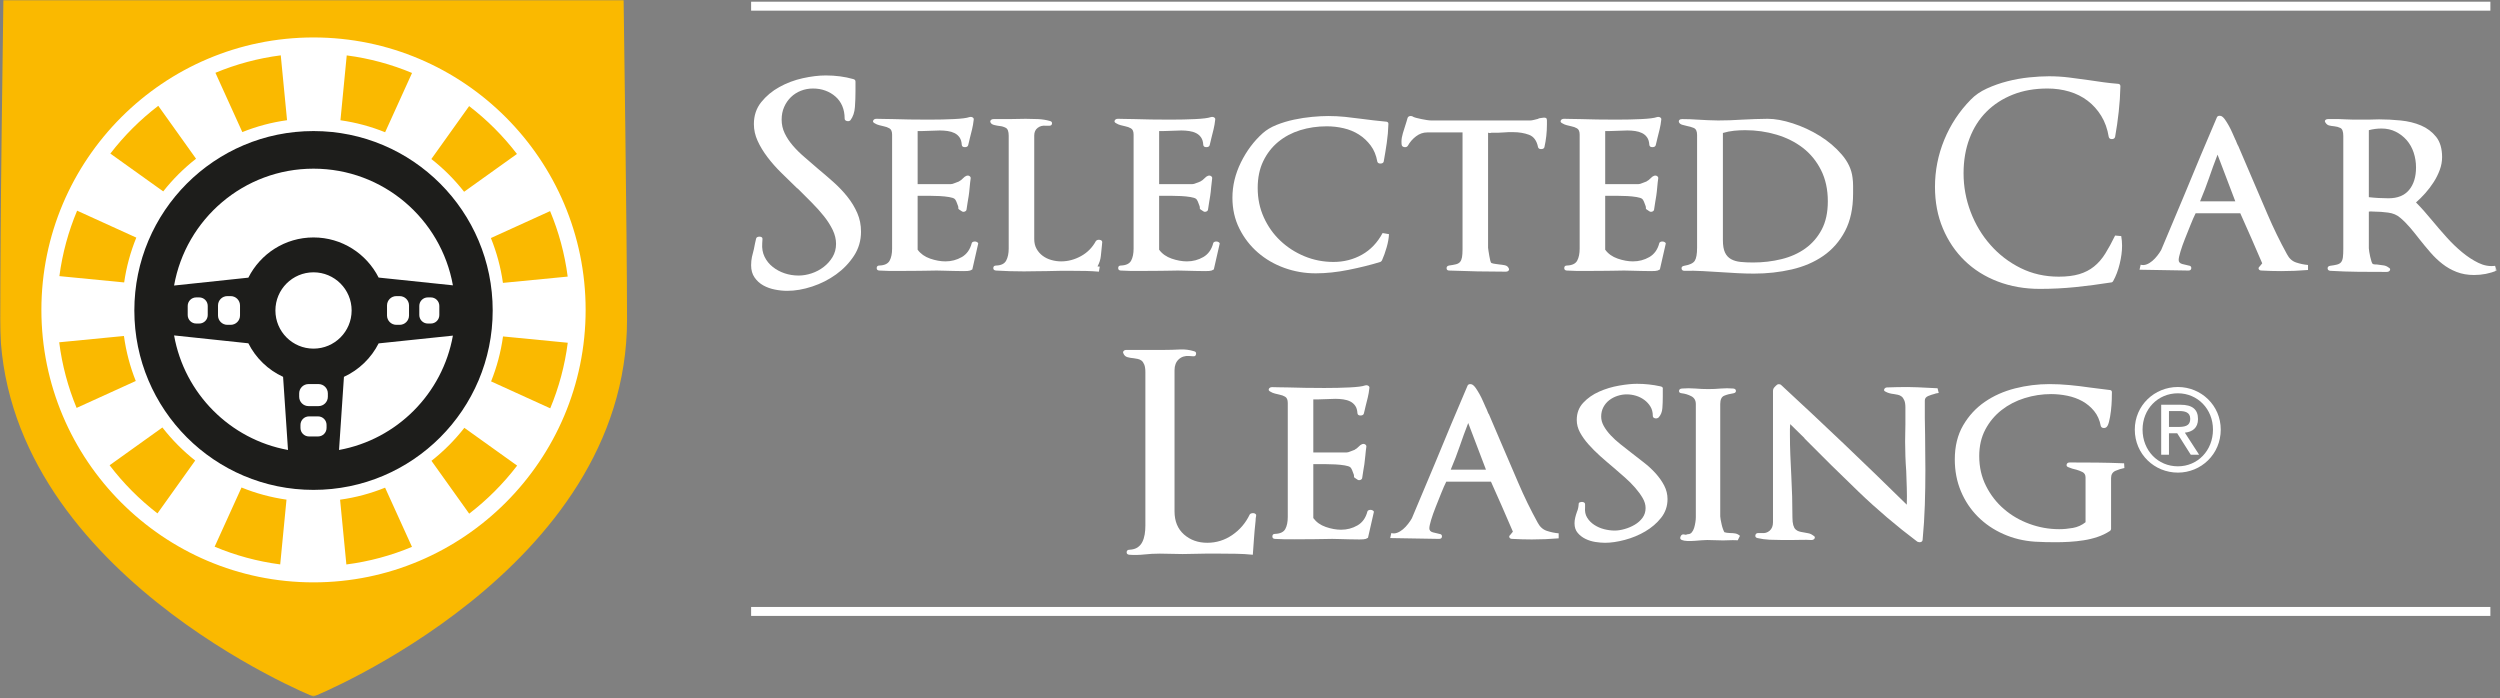 <svg width="1164" height="325" viewBox="0 0 1164 325" fill="none" xmlns="http://www.w3.org/2000/svg">
<rect x="0" y="0" width="1164" height="325" fill="#808080" stroke="none"/>
<mask id="mask0_2182_337" style="mask-type:luminance" maskUnits="userSpaceOnUse" x="0" y="0" width="1163" height="325">
<path d="M1162.5 0H0V324.339H1162.5V0Z" fill="white"/>
</mask>
<g mask="url(#mask0_2182_337)">
<path d="M145.972 279.213C221.48 279.213 282.69 217.923 282.69 142.316C282.69 66.71 221.48 5.419 145.972 5.419C70.464 5.419 9.253 66.71 9.253 142.316C9.253 217.923 70.464 279.213 145.972 279.213Z" fill="white"/>
<path d="M158.341 232.654L161.27 262.816C171.955 261.439 182.204 258.639 191.814 254.624L179.298 227.055C172.673 229.738 165.649 231.64 158.341 232.654ZM112.452 226.976L99.936 254.545C109.544 258.578 119.782 261.393 130.467 262.787L133.392 232.63C126.093 231.592 119.072 229.673 112.452 226.976ZM75.615 199.033L51.032 216.626C57.445 225.041 64.944 232.578 73.319 239.037L90.889 214.425C85.199 209.936 80.07 204.761 75.615 199.033ZM57.711 156.435L27.565 159.368C28.915 170.055 31.685 180.303 35.672 189.923L63.217 177.388C60.57 170.756 58.7 163.736 57.711 156.435ZM63.467 110.634L35.905 98.091C31.871 107.679 29.058 117.905 27.651 128.564L57.812 131.503C58.851 124.225 60.774 117.234 63.467 110.634ZM91.278 73.906L73.692 49.267C65.314 55.668 57.807 63.151 51.381 71.508L75.996 89.114C80.455 83.453 85.592 78.344 91.278 73.906ZM133.652 55.967L130.72 25.765C120.082 27.132 109.876 29.908 100.301 33.893L112.828 61.5C119.419 58.852 126.396 56.973 133.652 55.967ZM179.312 61.577L191.844 33.974C182.27 29.972 172.075 27.177 161.438 25.795L158.509 55.996C165.758 57.021 172.731 58.918 179.312 61.577ZM216.085 89.284L240.695 71.683C234.282 63.314 226.787 55.813 218.426 49.402L200.84 74.039C206.514 78.485 211.637 83.607 216.085 89.284ZM234.167 131.71L264.316 128.782C262.931 118.111 260.132 107.887 256.122 98.289L228.56 110.833C231.231 117.437 233.137 124.429 234.167 131.71ZM228.649 177.58L256.189 190.115C260.192 180.505 262.979 170.262 264.346 159.58L234.204 156.645C233.197 163.944 231.31 170.955 228.649 177.58ZM240.779 216.789L216.2 199.199C211.738 204.918 206.592 210.075 200.889 214.556L218.455 239.163C226.841 232.722 234.353 225.198 240.779 216.789ZM272.672 144.287C272.672 214.237 215.836 271.149 145.973 271.149C76.111 271.149 19.272 214.237 19.272 144.287C19.272 74.343 76.109 17.436 145.973 17.436C215.836 17.436 272.672 74.345 272.672 144.287ZM291.947 148.86C291.947 111.003 290.357 0 290.357 0H1.578C1.578 0 0 110.859 0 148.86C0 265.637 145.943 324.339 145.943 324.339C145.943 324.339 291.947 265.639 291.947 148.86Z" fill="#FAB900"/>
<path d="M210.874 132.849L176.287 129.235C170.686 118.155 159.219 110.555 145.972 110.555C132.709 110.555 121.229 118.172 115.638 129.277L81.052 132.943C86.534 102.017 113.516 78.532 145.972 78.532C178.397 78.532 205.358 101.97 210.874 132.849ZM92.76 150.64H91.35C89.163 150.64 87.394 148.87 87.394 146.679V142.434C87.394 140.245 89.163 138.473 91.35 138.473H92.76C94.946 138.473 96.721 140.245 96.721 142.434V146.679C96.721 148.87 94.946 150.64 92.76 150.64ZM107.406 151.242H105.851C103.451 151.242 101.502 149.292 101.502 146.888V142.226C101.502 139.819 103.449 137.871 105.851 137.871H107.406C109.806 137.871 111.751 139.819 111.751 142.226V146.888C111.751 149.292 109.806 151.242 107.406 151.242ZM81.055 156.173L115.633 159.836C119.094 166.704 124.807 172.237 131.804 175.457L134.095 209.51C107.107 204.592 85.856 183.228 81.055 156.173ZM139.295 183.178C139.295 180.774 141.242 178.822 143.645 178.822H148.305C150.703 178.822 152.649 180.774 152.649 183.178V184.73C152.649 187.133 150.703 189.084 148.305 189.084H143.645C141.244 189.084 139.295 187.134 139.295 184.73V183.178ZM139.896 197.835C139.896 195.648 141.668 193.871 143.852 193.871H148.092C150.276 193.871 152.048 195.648 152.048 197.835V199.249C152.048 201.438 150.276 203.215 148.092 203.215H143.852C141.666 203.215 139.896 201.438 139.896 199.249V197.835ZM145.972 162.321C136.172 162.321 128.23 154.371 128.23 144.557C128.23 134.741 136.171 126.79 145.972 126.79C155.775 126.79 163.72 134.741 163.72 144.557C163.718 154.371 155.773 162.321 145.972 162.321ZM186.091 151.242H184.542C182.142 151.242 180.193 149.292 180.193 146.888V142.226C180.193 139.819 182.14 137.871 184.542 137.871H186.091C188.494 137.871 190.442 139.819 190.442 142.226V146.888C190.442 149.292 188.493 151.242 186.091 151.242ZM200.593 150.64H199.183C196.996 150.64 195.224 148.87 195.224 146.679V142.434C195.224 140.245 196.997 138.473 199.183 138.473H200.593C202.779 138.473 204.552 140.245 204.552 142.434V146.679C204.552 148.87 202.777 150.64 200.593 150.64ZM157.85 209.51L160.141 175.457C167.125 172.24 172.828 166.725 176.292 159.88L210.871 156.266C206.046 183.278 184.806 204.596 157.85 209.51ZM229.398 144.557C229.398 98.423 192.046 61.022 145.972 61.022C99.898 61.022 62.548 98.423 62.548 144.557C62.548 190.69 99.898 228.089 145.972 228.089C192.046 228.089 229.398 190.692 229.398 144.557Z" fill="#1D1D1B"/>
<path d="M1009.87 191.38H1014.66C1017.11 191.38 1019.77 191.856 1019.77 194.951C1019.77 198.626 1016.85 198.788 1013.65 198.788H1009.87V191.38ZM1006.25 211.738H1009.87V201.719H1013.7L1020.03 211.738H1023.92L1017.27 201.449C1020.72 201.079 1023.39 199.321 1023.39 195.109C1023.39 190.636 1020.78 188.451 1015.24 188.451H1006.25L1006.25 211.738ZM997.575 200.014C997.575 190.474 1004.71 183.119 1014.02 183.119C1023.23 183.119 1030.36 190.474 1030.36 200.014C1030.36 209.768 1023.23 217.119 1014.02 217.119C1004.71 217.119 997.575 209.768 997.575 200.014ZM993.96 200.014C993.96 211.469 1003.11 220.049 1014.02 220.049C1024.88 220.049 1033.98 211.468 1033.98 200.014C1033.98 188.769 1024.88 180.189 1014.02 180.189C1003.11 180.188 993.96 188.769 993.96 200.014Z" fill="white"/>
<path d="M397.602 119.111C395.4 122.474 392.623 125.364 389.264 127.779C385.904 130.193 382.197 132.076 378.148 133.409C374.101 134.743 370.219 135.414 366.519 135.414C364.709 135.414 362.812 135.222 360.835 134.829C358.851 134.445 357.041 133.801 355.404 132.894C353.767 131.986 352.409 130.758 351.33 129.199C350.251 127.647 349.72 125.757 349.72 123.507C349.72 122.13 349.851 120.835 350.103 119.63C350.364 118.422 350.66 117.215 351.008 116.003C351.183 115.057 351.357 114.173 351.531 113.354C351.696 112.534 351.87 111.78 352.045 111.088C352.131 110.744 352.323 110.504 352.628 110.377C352.924 110.246 353.247 110.182 353.594 110.182C354.029 110.182 354.368 110.269 354.63 110.44C354.891 110.614 355.014 110.875 355.014 111.22L354.892 113.29C354.718 115.616 355.084 117.708 355.989 119.565C356.894 121.423 358.165 122.995 359.801 124.285C361.436 125.584 363.291 126.578 365.354 127.266C367.426 127.955 369.575 128.294 371.821 128.294C373.798 128.294 375.825 127.955 377.897 127.266C379.96 126.578 381.832 125.584 383.511 124.285C385.191 122.995 386.574 121.443 387.654 119.631C388.725 117.819 389.264 115.792 389.264 113.547C389.264 111.391 388.75 109.233 387.714 107.076C386.678 104.923 385.321 102.789 383.64 100.671C381.96 98.557 380.046 96.426 377.896 94.265C375.737 92.112 373.543 89.912 371.298 87.668V87.799C368.801 85.385 366.329 82.965 363.873 80.553C361.409 78.138 359.233 75.676 357.345 73.175C355.447 70.675 353.915 68.151 352.758 65.606C351.592 63.06 351.008 60.451 351.008 57.776C351.008 53.81 352.148 50.398 354.438 47.552C356.718 44.707 359.539 42.358 362.898 40.501C366.257 38.644 369.879 37.285 373.751 36.422C377.633 35.563 381.202 35.128 384.483 35.128C389.045 35.128 393.309 35.69 397.277 36.811C397.965 36.985 398.314 37.373 398.314 37.978V42.636C398.314 44.963 398.227 47.361 398.053 49.819C397.879 52.276 397.191 54.328 395.981 55.963C395.554 56.399 394.988 56.525 394.3 56.351C393.613 56.181 393.264 55.793 393.264 55.187C393.264 53.033 392.898 51.09 392.167 49.365C391.437 47.641 390.383 46.176 388.998 44.964C387.623 43.757 386.048 42.829 384.28 42.184C382.513 41.533 380.598 41.212 378.535 41.212C376.551 41.212 374.679 41.556 372.912 42.249C371.145 42.938 369.596 43.932 368.256 45.225C366.924 46.519 365.87 48.05 365.096 49.819C364.313 51.588 363.931 53.549 363.931 55.705C363.931 57.95 364.401 60.063 365.349 62.045C366.297 64.032 367.568 65.95 369.161 67.806C370.753 69.663 372.565 71.448 374.592 73.174C376.612 74.9 378.666 76.669 380.729 78.481C383.226 80.551 385.682 82.664 388.101 84.821C390.512 86.977 392.663 89.24 394.559 91.614C396.457 93.985 397.979 96.508 399.147 99.183C400.314 101.859 400.888 104.748 400.888 107.851C400.893 111.994 399.796 115.747 397.602 119.111Z" fill="white"/>
<path d="M452.715 125.449L451.688 125.963C451.165 126.138 450.174 126.224 448.711 126.224C447.248 126.224 445.673 126.207 443.993 126.154C442.312 126.119 440.72 126.075 439.213 126.032C437.699 125.989 436.646 125.962 436.044 125.962C434.669 125.962 433.285 125.987 431.91 126.032C430.525 126.075 429.15 126.093 427.775 126.093C424.668 126.093 421.57 126.119 418.471 126.154C415.364 126.207 412.309 126.136 409.288 125.962C408.515 125.875 408.148 125.465 408.192 124.732C408.235 123.999 408.644 123.634 409.419 123.634C411.831 123.547 413.433 122.793 414.207 121.372C414.98 119.947 415.364 118.069 415.364 115.741V62.686C415.364 61.218 414.955 60.246 414.136 59.77C413.318 59.3 412.438 58.978 411.49 58.803C410.803 58.629 410.089 58.459 409.357 58.285C408.625 58.11 407.912 57.809 407.224 57.379C406.537 57.034 406.319 56.604 406.58 56.085C406.832 55.566 407.354 55.31 408.129 55.31C408.905 55.31 409.914 55.333 411.167 55.376C412.411 55.419 413.813 55.441 415.363 55.441C417.86 55.528 420.577 55.59 423.509 55.634C426.433 55.677 429.411 55.699 432.421 55.699C436.73 55.699 440.646 55.616 444.181 55.441C447.716 55.267 450.083 54.966 451.293 54.535C451.894 54.361 452.416 54.404 452.842 54.662C453.277 54.923 453.444 55.267 453.365 55.699C453.191 57.337 452.93 58.85 452.591 60.227C452.243 61.608 451.894 62.99 451.555 64.372C451.381 64.974 451.25 65.536 451.164 66.054C451.077 66.568 450.946 67.087 450.78 67.606C450.606 68.211 450.084 68.512 449.223 68.512C448.361 68.512 447.891 68.168 447.804 67.474C447.718 66.01 447.377 64.847 446.768 63.984C446.167 63.121 445.393 62.451 444.445 61.975C443.497 61.504 442.418 61.178 441.215 61.008C440.005 60.834 438.804 60.747 437.594 60.747C436.906 60.747 436.236 60.77 435.592 60.813C434.948 60.856 434.278 60.878 433.59 60.878C432.989 60.878 432.337 60.901 431.649 60.944C430.962 60.987 430.274 61.01 429.586 61.01H427.254V85.722H442.765C443.199 85.722 443.757 85.574 444.445 85.274C445.133 84.968 445.863 84.69 446.647 84.434H446.516C447.203 84.09 447.822 83.614 448.386 83.009C448.943 82.407 449.483 82.019 450.006 81.845C450.607 81.67 451.103 81.736 451.485 82.037C451.877 82.343 452.025 82.708 451.937 83.14C451.763 84.261 451.616 85.598 451.485 87.149C451.354 88.7 451.207 90.042 451.032 91.163C450.858 92.195 450.694 93.233 450.519 94.265C450.345 95.303 450.171 96.427 450.006 97.634C449.92 98.064 449.614 98.365 449.101 98.535C448.578 98.71 448.108 98.622 447.673 98.277C446.647 97.675 446.141 97.267 446.194 97.048C446.229 96.835 446.212 96.507 446.124 96.076C445.863 95.301 445.585 94.568 445.288 93.875C444.982 93.186 444.704 92.754 444.443 92.581C444.009 92.237 443.155 91.958 441.858 91.741C440.569 91.528 439.125 91.374 437.531 91.287C435.929 91.204 434.362 91.161 432.813 91.161C431.264 91.161 429.967 91.161 428.931 91.161H427.25V116.266C428.635 118.162 430.567 119.543 433.064 120.406C435.562 121.269 437.939 121.7 440.176 121.7C442.936 121.7 445.476 121.034 447.801 119.695C450.124 118.357 451.683 116.178 452.457 113.159C452.535 112.901 452.753 112.705 453.101 112.574C453.44 112.448 453.789 112.404 454.138 112.448C454.477 112.491 454.8 112.622 455.103 112.835C455.407 113.048 455.513 113.288 455.425 113.546L452.715 125.449Z" fill="white"/>
<path d="M513.139 113.353C513.095 113.566 513.078 113.806 513.078 114.064C512.904 115.789 512.729 117.493 512.555 119.176C512.381 120.858 511.867 122.474 511.006 124.022C511.266 124.108 511.433 124.135 511.519 124.092C511.605 124.049 511.779 124.075 512.042 124.153L511.65 126.489C509.666 126.314 507.664 126.21 505.644 126.157C503.617 126.122 501.615 126.097 499.629 126.097C497.567 126.097 495.495 126.097 493.432 126.097C491.448 126.097 489.419 126.14 487.356 126.228C485.633 126.228 483.866 126.245 482.056 126.289C480.246 126.332 478.479 126.359 476.756 126.359C472.272 126.359 467.922 126.228 463.709 125.967C462.847 125.88 462.429 125.471 462.481 124.737C462.516 124.006 462.968 123.639 463.83 123.639C466.163 123.553 467.712 122.781 468.486 121.313C469.26 119.845 469.652 117.992 469.652 115.748V63.207C469.652 61.225 469.199 59.995 468.294 59.52C467.389 59.044 466.457 58.766 465.509 58.679C464.735 58.596 463.899 58.444 462.994 58.226C462.089 58.013 461.505 57.642 461.253 57.128C460.992 56.697 461.01 56.308 461.313 55.961C461.609 55.621 462.062 55.447 462.671 55.447H469.904C471.201 55.447 472.472 55.424 473.716 55.381C474.97 55.338 476.241 55.315 477.528 55.315C479.426 55.315 481.34 55.359 483.281 55.447C485.222 55.533 487.092 55.834 488.904 56.348C489.592 56.523 489.897 56.932 489.809 57.581C489.723 58.226 489.296 58.548 488.512 58.548H486.963C485.5 58.378 484.23 58.7 483.151 59.52C482.072 60.339 481.541 61.524 481.541 63.08V111.344C481.541 113.074 481.907 114.581 482.638 115.876C483.369 117.169 484.318 118.247 485.484 119.11C486.642 119.973 487.973 120.623 489.488 121.049C490.994 121.484 492.526 121.699 494.075 121.699C497.26 121.699 500.341 120.879 503.318 119.241C506.286 117.603 508.593 115.271 510.229 112.251C510.655 111.733 511.265 111.54 512.038 111.672C512.812 111.798 513.196 112.168 513.196 112.77C513.199 112.943 513.182 113.135 513.139 113.353Z" fill="white"/>
<path d="M565.154 125.449L564.128 125.963C563.605 126.138 562.613 126.224 561.15 126.224C559.687 126.224 558.112 126.207 556.432 126.154C554.752 126.119 553.159 126.075 551.653 126.032C550.139 125.989 549.085 125.962 548.484 125.962C547.109 125.962 545.724 125.987 544.349 126.032C542.964 126.075 541.589 126.093 540.214 126.093C537.108 126.093 534.009 126.119 530.91 126.154C527.804 126.207 524.748 126.136 521.728 125.962C520.954 125.875 520.588 125.465 520.631 124.732C520.674 123.999 521.083 123.634 521.859 123.634C524.27 123.547 525.872 122.793 526.646 121.372C527.42 119.947 527.804 118.069 527.804 115.741V62.686C527.804 61.218 527.394 60.246 526.576 59.77C525.757 59.3 524.878 58.978 523.93 58.803C523.242 58.629 522.529 58.459 521.797 58.285C521.064 58.11 520.351 57.809 519.664 57.379C518.976 57.034 518.759 56.604 519.019 56.085C519.272 55.566 519.793 55.31 520.569 55.31C521.343 55.31 522.353 55.333 523.607 55.376C524.851 55.419 526.253 55.441 527.802 55.441C530.3 55.528 533.016 55.59 535.948 55.634C538.873 55.677 541.85 55.699 544.861 55.699C549.17 55.699 553.086 55.616 556.621 55.441C560.154 55.267 562.522 54.966 563.733 54.535C564.334 54.361 564.855 54.404 565.282 54.662C565.717 54.923 565.883 55.267 565.805 55.699C565.631 57.337 565.37 58.85 565.031 60.227C564.682 61.608 564.335 62.99 563.995 64.372C563.821 64.974 563.691 65.536 563.603 66.054C563.517 66.568 563.386 67.087 563.219 67.606C563.045 68.211 562.524 68.512 561.662 68.512C560.8 68.512 560.33 68.168 560.244 67.474C560.157 66.01 559.817 64.847 559.208 63.984C558.607 63.121 557.833 62.451 556.885 61.975C555.936 61.504 554.857 61.178 553.655 61.008C552.444 60.834 551.244 60.747 550.033 60.747C549.346 60.747 548.676 60.77 548.031 60.813C547.387 60.856 546.717 60.878 546.03 60.878C545.428 60.878 544.776 60.901 544.089 60.944C543.401 60.987 542.713 61.01 542.026 61.01H539.693V85.722H555.204C555.639 85.722 556.197 85.574 556.885 85.274C557.572 84.968 558.303 84.69 559.086 84.434H558.955C559.643 84.09 560.261 83.614 560.826 83.009C561.382 82.407 561.923 82.019 562.445 81.845C563.047 81.67 563.542 81.736 563.924 82.037C564.316 82.343 564.463 82.708 564.377 83.14C564.203 84.261 564.056 85.598 563.924 87.149C563.793 88.7 563.646 90.042 563.472 91.163C563.298 92.195 563.133 93.233 562.959 94.265C562.784 95.303 562.61 96.427 562.445 97.634C562.359 98.064 562.054 98.365 561.541 98.535C561.018 98.71 560.548 98.622 560.113 98.277C559.086 97.675 558.581 97.267 558.634 97.048C558.669 96.835 558.651 96.507 558.563 96.076C558.303 95.301 558.023 94.568 557.727 93.875C557.422 93.186 557.144 92.754 556.883 92.581C556.448 92.237 555.594 91.958 554.298 91.741C553.009 91.528 551.565 91.374 549.971 91.287C548.369 91.204 546.802 91.161 545.253 91.161C543.703 91.161 542.406 91.161 541.37 91.161H539.69V116.266C541.075 118.162 543.006 119.543 545.504 120.406C548.001 121.269 550.379 121.7 552.615 121.7C555.375 121.7 557.916 121.034 560.241 119.695C562.564 118.357 564.123 116.178 564.897 113.159C564.975 112.901 565.192 112.705 565.541 112.574C565.88 112.448 566.229 112.404 566.577 112.448C566.916 112.491 567.239 112.622 567.543 112.835C567.847 113.048 567.952 113.288 567.864 113.546L565.154 125.449Z" fill="white"/>
<path d="M645.606 115.228C644.961 117.473 644.256 119.455 643.473 121.181C643.299 121.53 643.046 121.786 642.699 121.956C638.225 123.337 633.29 124.562 627.903 125.643C622.515 126.723 617.414 127.264 612.592 127.264C607.509 127.264 602.634 126.419 597.986 124.737C593.33 123.059 589.221 120.662 585.644 117.559C582.067 114.452 579.203 110.744 577.053 106.429C574.894 102.115 573.815 97.326 573.815 92.067C573.815 86.459 575.129 80.982 577.758 75.629C580.387 70.282 583.773 65.755 587.906 62.042C589.63 60.491 591.779 59.197 594.364 58.16C596.95 57.127 599.665 56.307 602.511 55.702C605.349 55.1 608.168 54.665 610.97 54.408C613.773 54.151 616.245 54.021 618.404 54.021C621.075 54.021 623.679 54.152 626.219 54.408C628.761 54.666 631.284 54.97 633.784 55.315C635.76 55.572 637.656 55.811 639.468 56.025C641.278 56.243 643.132 56.435 645.03 56.61C645.97 56.61 646.448 56.954 646.448 57.642C646.362 60.667 646.1 63.643 645.675 66.571C645.24 69.509 644.77 72.397 644.256 75.244C644.082 75.849 643.561 76.15 642.699 76.15C641.925 76.15 641.455 75.849 641.281 75.244C640.768 72.311 639.731 69.81 638.182 67.74C636.625 65.67 634.796 63.966 632.69 62.628C630.575 61.289 628.224 60.318 625.639 59.717C623.053 59.112 620.425 58.811 617.761 58.811C613.366 58.811 609.231 59.413 605.349 60.62C601.476 61.832 598.072 63.645 595.14 66.059C592.215 68.473 589.883 71.472 588.159 75.053C586.435 78.631 585.583 82.797 585.583 87.538C585.583 92.457 586.523 97.007 588.421 101.191C590.319 105.379 592.877 109 596.115 112.063C599.345 115.126 603.086 117.54 607.352 119.311C611.616 121.08 616.125 121.96 620.861 121.96C625.684 121.96 630.104 120.84 634.108 118.597C638.112 116.357 641.324 112.993 643.735 108.504L646.712 109.023C646.624 110.914 646.258 112.988 645.606 115.228Z" fill="white"/>
<path d="M719.087 68.513C718.912 69.118 718.391 69.419 717.529 69.419C716.755 69.419 716.284 69.118 716.111 68.513C715.51 65.493 714.109 63.575 711.907 62.753C709.714 61.938 707.234 61.523 704.484 61.523C703.788 61.523 703.099 61.523 702.412 61.523C701.724 61.523 700.993 61.571 700.218 61.654C699.444 61.741 698.616 61.786 697.764 61.786C696.902 61.786 696.032 61.786 695.178 61.786C694.483 61.786 694.073 61.829 693.95 61.912C693.819 61.998 693.455 61.96 692.845 61.786V115.359C692.845 115.617 692.916 116.113 693.045 116.845C693.176 117.582 693.298 118.356 693.429 119.176C693.56 119.996 693.707 120.727 693.881 121.377C694.056 122.023 694.23 122.392 694.404 122.476H694.526C694.874 122.65 695.413 122.782 696.146 122.863C696.876 122.95 697.503 123.038 698.016 123.124C698.964 123.211 699.844 123.337 700.67 123.508C701.489 123.683 702.063 124.11 702.412 124.807C702.672 125.234 702.672 125.626 702.412 125.966C702.151 126.315 701.681 126.489 700.993 126.489C696.598 126.489 692.22 126.446 687.876 126.358C683.524 126.272 679.146 126.14 674.759 125.966C673.985 125.966 673.566 125.626 673.531 124.928C673.487 124.24 673.852 123.813 674.627 123.638C675.916 123.464 676.995 123.271 677.857 123.058C678.719 122.846 679.363 122.474 679.798 121.955C680.225 121.442 680.529 120.726 680.703 119.82C680.868 118.918 680.956 117.684 680.956 116.133V61.653H664.55C662.652 61.653 660.902 62.258 659.31 63.465C657.717 64.672 656.446 66.14 655.498 67.861C655.159 68.38 654.636 68.598 653.949 68.511C653.261 68.425 652.826 68.124 652.66 67.605C652.574 67.347 652.529 66.785 652.529 65.922C652.529 64.802 652.739 63.508 653.173 62.04C653.6 60.575 654.035 59.195 654.47 57.9C654.635 57.469 654.792 56.994 654.915 56.475C655.046 55.956 655.202 55.443 655.367 54.924C655.541 54.493 655.845 54.213 656.272 54.083C656.707 53.952 657.134 53.974 657.569 54.149C657.908 54.407 658.491 54.645 659.31 54.86C660.129 55.078 660.973 55.27 661.835 55.444C662.696 55.619 663.533 55.766 664.35 55.897C665.168 56.024 665.838 56.089 666.361 56.089H712.493C712.928 56.089 713.486 56.006 714.173 55.831C714.861 55.657 715.558 55.487 716.245 55.313H716.114C716.375 55.138 716.715 55.034 717.15 54.991C717.577 54.948 718.055 54.882 718.568 54.796C719.691 54.626 720.249 55.013 720.249 55.96V58.035C720.244 61.571 719.862 65.061 719.087 68.513Z" fill="white"/>
<path d="M772.842 125.449L771.815 125.963C771.292 126.138 770.301 126.224 768.838 126.224C767.375 126.224 765.8 126.207 764.12 126.154C762.439 126.119 760.847 126.075 759.34 126.032C757.826 125.989 756.773 125.962 756.171 125.962C754.796 125.962 753.412 125.987 752.037 126.032C750.652 126.075 749.277 126.093 747.902 126.093C744.795 126.093 741.697 126.119 738.598 126.154C735.491 126.207 732.436 126.136 729.415 125.962C728.641 125.875 728.275 125.465 728.318 124.732C728.362 123.999 728.771 123.634 729.546 123.634C731.958 123.547 733.56 122.793 734.334 121.372C735.107 119.947 735.491 118.069 735.491 115.741V62.686C735.491 61.218 735.082 60.246 734.263 59.77C733.445 59.3 732.565 58.978 731.617 58.803C730.93 58.629 730.216 58.459 729.484 58.285C728.752 58.11 728.039 57.809 727.351 57.379C726.664 57.034 726.446 56.604 726.707 56.085C726.959 55.566 727.481 55.31 728.256 55.31C729.032 55.31 730.041 55.333 731.294 55.376C732.54 55.419 733.94 55.441 735.49 55.441C737.987 55.528 740.704 55.59 743.636 55.634C746.56 55.677 749.538 55.699 752.548 55.699C756.857 55.699 760.773 55.616 764.308 55.441C767.843 55.267 770.21 54.966 771.42 54.535C772.021 54.361 772.542 54.404 772.969 54.662C773.404 54.923 773.571 55.267 773.492 55.699C773.318 57.337 773.057 58.85 772.718 60.227C772.37 61.608 772.023 62.99 771.682 64.372C771.508 64.974 771.377 65.536 771.291 66.054C771.204 66.568 771.073 67.087 770.907 67.606C770.733 68.211 770.21 68.512 769.35 68.512C768.488 68.512 768.018 68.168 767.931 67.474C767.845 66.01 767.504 64.847 766.895 63.984C766.294 63.121 765.52 62.451 764.572 61.975C763.624 61.504 762.545 61.178 761.342 61.008C760.132 60.834 758.931 60.747 757.721 60.747C757.033 60.747 756.363 60.77 755.719 60.813C755.075 60.856 754.405 60.878 753.717 60.878C753.116 60.878 752.464 60.901 751.776 60.944C751.088 60.987 750.401 61.01 749.713 61.01H747.381V85.722H762.892C763.326 85.722 763.884 85.574 764.572 85.274C765.26 84.968 765.99 84.69 766.774 84.434H766.643C767.33 84.09 767.949 83.614 768.513 83.009C769.07 82.407 769.61 82.019 770.133 81.845C770.734 81.67 771.23 81.736 771.612 82.037C772.004 82.343 772.152 82.708 772.064 83.14C771.89 84.261 771.743 85.598 771.612 87.149C771.481 88.7 771.334 90.042 771.159 91.163C770.985 92.195 770.82 93.233 770.646 94.265C770.472 95.303 770.298 96.427 770.133 97.634C770.047 98.064 769.741 98.365 769.228 98.535C768.705 98.71 768.235 98.622 767.8 98.277C766.774 97.675 766.268 97.267 766.321 97.048C766.356 96.835 766.339 96.507 766.251 96.076C765.99 95.301 765.712 94.568 765.415 93.875C765.111 93.186 764.831 92.754 764.57 92.581C764.135 92.237 763.282 91.958 761.985 91.741C760.696 91.528 759.252 91.374 757.658 91.287C756.056 91.204 754.489 91.161 752.94 91.161C751.391 91.161 750.094 91.161 749.058 91.161H747.377V116.266C748.762 118.162 750.694 119.543 753.191 120.406C755.688 121.269 758.066 121.7 760.303 121.7C763.063 121.7 765.603 121.034 767.928 119.695C770.251 118.357 771.81 116.178 772.584 113.159C772.662 112.901 772.88 112.705 773.228 112.574C773.567 112.448 773.916 112.404 774.265 112.448C774.603 112.491 774.926 112.622 775.23 112.835C775.534 113.048 775.64 113.288 775.552 113.546L772.842 125.449Z" fill="white"/>
<path d="M859.048 107.592C856.55 112.337 853.19 116.177 848.968 119.11C844.747 122.043 839.837 124.151 834.233 125.45C828.637 126.74 822.778 127.393 816.659 127.393C814.162 127.393 811.637 127.323 809.095 127.193C806.553 127.062 804.038 126.914 801.54 126.74C798.781 126.575 795.891 126.401 792.879 126.226C789.859 126.052 787.019 126.008 784.347 126.095C783.487 126.095 783.009 125.755 782.931 125.057C782.844 124.369 783.226 123.941 784.088 123.767C786.674 123.336 788.337 122.56 789.067 121.441C789.798 120.32 790.164 118.29 790.164 115.357V62.817C790.164 61.092 789.649 60.016 788.613 59.583C787.577 59.153 786.543 58.852 785.516 58.677C784.742 58.508 783.984 58.311 783.254 58.093C782.523 57.88 782.026 57.513 781.765 56.995C781.591 56.564 781.634 56.197 781.896 55.896C782.157 55.591 782.584 55.443 783.185 55.443C784.395 55.443 785.578 55.466 786.746 55.504C787.903 55.552 789.086 55.618 790.297 55.699C791.846 55.786 793.482 55.874 795.205 55.957C796.929 56.044 798.522 56.089 799.993 56.089C803.692 56.089 807.443 55.957 811.23 55.701C813.04 55.618 814.998 55.531 817.114 55.443C819.219 55.357 821.188 55.312 822.998 55.312C826.435 55.312 830.36 56.023 834.757 57.448C839.153 58.873 843.329 60.811 847.29 63.269C851.25 65.726 854.681 68.642 857.563 72.005C860.452 75.369 862.107 78.952 862.542 82.743C862.716 83.955 862.801 85.206 862.801 86.499C862.801 87.706 862.801 88.913 862.801 90.121C862.797 97.024 861.545 102.85 859.048 107.592ZM847.872 79.189C845.756 75.006 842.936 71.554 839.402 68.835C835.869 66.12 831.777 64.073 827.129 62.691C822.473 61.309 817.606 60.616 812.523 60.616C810.8 60.616 809.076 60.703 807.352 60.877C805.629 61.051 803.905 61.396 802.181 61.91V111.862C802.181 114.281 802.503 116.177 803.147 117.558C803.8 118.94 804.74 119.973 805.993 120.661C807.237 121.354 808.726 121.785 810.449 121.955C812.173 122.129 814.114 122.216 816.263 122.216C820.833 122.216 825.228 121.697 829.449 120.659C833.67 119.627 837.378 117.967 840.565 115.679C843.75 113.396 846.292 110.463 848.19 106.881C850.088 103.3 851.036 98.92 851.036 93.747C851.041 88.227 849.979 83.373 847.872 79.189Z" fill="white"/>
<path d="M986.928 122.862C986.197 125.878 985.187 128.553 983.89 130.88C983.638 131.315 983.246 131.533 982.733 131.533C977.301 132.396 971.852 133.102 966.387 133.669C960.912 134.226 955.377 134.506 949.779 134.506C942.712 134.506 936.184 133.364 930.196 131.081C924.208 128.798 919.063 125.556 914.755 121.376C910.446 117.193 907.061 112.187 904.607 106.364C902.153 100.543 900.925 94.092 900.925 87.016C900.925 79.429 902.37 72.117 905.251 65.084C908.141 58.056 912.258 51.82 917.593 46.385C919.578 44.314 922.077 42.589 925.097 41.207C928.109 39.83 931.294 38.706 934.654 37.843C938.013 36.98 941.399 36.378 944.802 36.031C948.206 35.687 951.287 35.512 954.045 35.512C957.23 35.512 960.373 35.708 963.472 36.097C966.579 36.484 969.634 36.894 972.655 37.326C974.892 37.675 977.128 37.997 979.375 38.298C981.612 38.599 983.805 38.839 985.964 39.009C986.826 39.009 987.261 39.396 987.261 40.173C987.174 44.143 986.912 48.091 986.477 52.017C986.05 55.942 985.494 59.844 984.797 63.726C984.622 64.42 984.109 64.764 983.247 64.764C982.474 64.764 982.002 64.42 981.829 63.726C981.228 60.019 980.062 56.762 978.339 53.957C976.615 51.155 974.5 48.802 972.002 46.906C969.505 45.006 966.667 43.586 963.472 42.637C960.287 41.687 956.883 41.212 953.263 41.212C947.318 41.212 941.957 42.161 937.178 44.057C932.399 45.957 928.3 48.61 924.897 52.018C921.493 55.427 918.864 59.565 917.019 64.437C915.166 69.314 914.234 74.725 914.234 80.678C914.234 86.891 915.339 92.888 917.533 98.666C919.726 104.449 922.807 109.582 926.776 114.066C930.736 118.555 935.41 122.132 940.798 124.807C946.177 127.482 952.104 128.816 958.564 128.816C962.271 128.816 965.44 128.424 968.069 127.649C970.69 126.874 972.995 125.688 974.979 124.093C976.964 122.499 978.705 120.494 980.211 118.075C981.717 115.661 983.249 112.859 984.798 109.665L987.644 109.926C987.905 111.391 988.036 112.902 988.036 114.454C988.033 117.041 987.659 119.842 986.928 122.862Z" fill="white"/>
<path d="M1068.41 126.095C1066.35 126.182 1064.24 126.227 1062.08 126.227C1060.54 126.227 1059.02 126.209 1057.56 126.156C1056.1 126.121 1054.59 126.052 1053.03 125.964C1052.34 125.964 1051.89 125.754 1051.68 125.319C1051.46 124.891 1051.61 124.456 1052.13 124.021L1053.29 122.604C1051.57 118.552 1049.89 114.668 1048.25 110.955C1046.62 107.247 1044.89 103.363 1043.08 99.311H1022.28C1021.58 100.688 1020.81 102.457 1019.95 104.615C1019.08 106.771 1018.22 108.93 1017.36 111.086C1016.5 113.243 1015.79 115.247 1015.23 117.104C1014.67 118.961 1014.39 120.273 1014.39 121.047C1014.39 122.002 1014.95 122.624 1016.07 122.925C1017.19 123.231 1018.18 123.462 1019.04 123.636C1019.9 123.723 1020.31 124.133 1020.27 124.866C1020.22 125.597 1019.77 125.964 1018.92 125.964L996.165 125.58L996.688 123.249C997.55 123.507 998.455 123.462 999.403 123.122C1000.34 122.778 1001.25 122.237 1002.11 121.501C1002.97 120.769 1003.77 119.927 1004.5 118.977C1005.23 118.031 1005.82 117.168 1006.25 116.389C1007.97 112.248 1009.76 107.999 1011.61 103.642C1013.46 99.288 1015.25 95.04 1016.97 90.894C1019.47 84.772 1021.99 78.689 1024.54 72.648C1027.07 66.612 1029.64 60.574 1032.23 54.533C1032.56 53.928 1033.22 53.758 1034.17 54.014C1034.77 54.272 1035.37 54.834 1035.98 55.697C1036.58 56.56 1037.18 57.532 1037.78 58.608C1038.39 59.688 1038.94 60.83 1039.46 62.037C1039.98 63.249 1040.45 64.325 1040.89 65.274V65.143C1041.14 65.748 1041.36 66.284 1041.53 66.76C1041.7 67.235 1041.87 67.6 1042.04 67.858V67.731L1047.74 81.058C1050.4 87.272 1053.1 93.547 1055.81 99.887C1058.53 106.227 1061.52 112.377 1064.8 118.329C1065.82 120.316 1067.25 121.606 1069.06 122.211C1070.87 122.813 1072.72 123.206 1074.61 123.375V125.706C1072.56 125.878 1070.49 126.009 1068.41 126.095ZM1032.49 72.008C1031.02 75.804 1029.71 79.403 1028.55 82.811C1027.38 86.223 1025.98 89.867 1024.35 93.749H1040.76L1032.49 72.008Z" fill="white"/>
<path d="M1151.91 128.038C1148.89 128.038 1146.18 127.56 1143.77 126.609C1141.36 125.667 1139.15 124.412 1137.18 122.861C1135.19 121.309 1133.34 119.54 1131.62 117.557C1129.89 115.575 1128.21 113.543 1126.58 111.473C1125.11 109.577 1123.65 107.765 1122.19 106.039C1120.72 104.313 1119.17 102.762 1117.53 101.38C1116.07 100.087 1114.19 99.288 1111.91 98.984C1109.63 98.683 1107.54 98.531 1105.64 98.531C1104.96 98.531 1104.5 98.513 1104.29 98.47C1104.07 98.427 1103.62 98.447 1102.93 98.531V115.613C1102.93 115.962 1103 116.499 1103.12 117.23C1103.25 117.967 1103.4 118.742 1103.57 119.561C1103.75 120.381 1103.94 121.113 1104.16 121.763C1104.37 122.408 1104.57 122.778 1104.74 122.861C1105 123.035 1105.38 123.122 1105.91 123.122C1106.51 123.122 1107.02 123.165 1107.45 123.248C1108.23 123.335 1109.02 123.444 1109.85 123.575C1110.67 123.697 1111.42 124.02 1112.1 124.542C1112.8 124.891 1113.01 125.317 1112.76 125.832C1112.49 126.356 1111.98 126.607 1111.2 126.607C1106.81 126.607 1102.43 126.59 1098.08 126.546C1093.73 126.503 1089.36 126.354 1084.96 126.093C1084.19 126.007 1083.78 125.64 1083.74 124.995C1083.69 124.35 1084.06 123.94 1084.83 123.765C1086.22 123.591 1087.31 123.399 1088.13 123.181C1088.95 122.968 1089.58 122.601 1090 122.083C1090.44 121.564 1090.71 120.81 1090.85 119.817C1090.98 118.828 1091.04 117.512 1091.04 115.874V63.333C1091.04 61.263 1090.58 60.013 1089.68 59.58C1088.78 59.15 1087.85 58.892 1086.9 58.805C1085.95 58.719 1085.14 58.593 1084.45 58.418C1083.76 58.243 1083.19 57.813 1082.77 57.124C1082.42 56.694 1082.38 56.305 1082.64 55.957C1082.9 55.618 1083.37 55.443 1084.06 55.443H1086C1086.94 55.443 1087.94 55.443 1088.97 55.443C1090 55.443 1091.04 55.487 1092.07 55.57C1093.45 55.656 1094.74 55.701 1095.94 55.701C1097.15 55.701 1098.44 55.701 1099.83 55.701H1102.54C1103.4 55.701 1104.24 55.679 1105.06 55.636C1105.88 55.592 1106.76 55.57 1107.71 55.57C1110.9 55.57 1114.23 55.744 1117.72 56.089C1121.21 56.433 1124.38 57.212 1127.23 58.42C1130.06 59.627 1132.41 61.396 1134.27 63.724C1136.12 66.055 1137.04 69.205 1137.04 73.171C1137.04 75.158 1136.68 77.141 1135.95 79.124C1135.22 81.11 1134.27 83.006 1133.1 84.818C1131.94 86.627 1130.65 88.336 1129.23 89.93C1127.8 91.525 1126.37 92.967 1124.89 94.262C1126.19 95.556 1127.46 96.917 1128.71 98.342C1129.96 99.762 1131.23 101.252 1132.52 102.804C1134.59 105.309 1136.78 107.85 1139.11 110.439C1141.44 113.028 1143.85 115.359 1146.35 117.429C1148.85 119.499 1151.39 121.164 1153.97 122.409C1156.56 123.665 1159.14 124.11 1161.73 123.769L1162.5 125.965C1159.23 127.35 1155.7 128.038 1151.91 128.038ZM1123.8 71.035C1123.07 68.834 1121.99 66.918 1120.57 65.278C1119.15 63.64 1117.44 62.324 1115.46 61.33C1113.48 60.336 1111.28 59.84 1108.87 59.84C1106.81 59.84 1104.82 60.101 1102.93 60.614V91.803C1104.39 91.978 1105.92 92.109 1107.51 92.191C1109.11 92.277 1110.64 92.322 1112.1 92.322C1116.32 92.322 1119.52 91.028 1121.67 88.44C1123.82 85.851 1124.9 82.356 1124.9 77.96C1124.9 75.545 1124.53 73.237 1123.8 71.035Z" fill="white"/>
<path d="M584.662 241.331C584.619 241.68 584.601 242.072 584.601 242.498C584.253 245.687 584 248.564 583.828 251.1C583.653 253.654 583.479 256.043 583.314 258.29C580.729 258.029 578.161 257.88 575.62 257.837C573.08 257.794 570.555 257.767 568.056 257.767C565.819 257.767 563.539 257.767 561.214 257.767C558.882 257.767 556.558 257.81 554.234 257.898C551.814 257.985 549.446 257.985 547.122 257.898C544.797 257.812 542.421 257.767 540.01 257.767C537.512 257.767 535.101 257.898 532.776 258.159C530.453 258.412 528.12 258.465 525.795 258.29C524.934 258.204 524.524 257.794 524.568 257.053C524.611 256.329 525.063 255.954 525.925 255.954C527.474 255.876 528.728 255.501 529.676 254.856C530.616 254.211 531.356 253.366 531.87 252.338C532.383 251.3 532.749 250.133 532.967 248.843C533.184 247.544 533.288 246.168 533.288 244.703V173.262C533.288 171.797 533.114 170.638 532.775 169.775C532.426 168.912 532.001 168.285 531.478 167.892C530.965 167.508 530.381 167.247 529.737 167.117C529.092 166.986 528.466 166.882 527.866 166.796C526.744 166.709 525.751 166.535 524.889 166.282C524.027 166.021 523.426 165.462 523.079 164.599C522.826 164.164 522.844 163.779 523.149 163.432C523.445 163.093 523.898 162.918 524.507 162.918H542.211C544.535 162.918 546.885 162.848 549.253 162.718C551.621 162.587 553.883 162.875 556.042 163.563C556.729 163.738 557.008 164.191 556.878 164.922C556.749 165.654 556.295 165.977 555.521 165.889L553.711 165.758C551.734 165.593 550.099 166.107 548.802 167.31C547.513 168.521 546.861 170.203 546.861 172.356V238.095C546.861 242.671 548.332 246.252 551.256 248.841C554.19 251.43 557.802 252.719 562.11 252.719C566.331 252.719 570.213 251.517 573.747 249.093C577.28 246.678 579.987 243.489 581.885 239.524C582.059 239.263 582.337 239.088 582.729 239C583.113 238.914 583.46 238.896 583.756 238.939C584.061 238.982 584.339 239.114 584.6 239.323C584.861 239.541 584.939 239.82 584.86 240.169C584.774 240.598 584.705 240.99 584.662 241.331Z" fill="white"/>
<path d="M636.938 250.394L635.912 250.908C635.389 251.082 634.397 251.169 632.935 251.169C631.472 251.169 629.897 251.151 628.216 251.098C626.536 251.063 624.943 251.02 623.437 250.977C621.923 250.934 620.869 250.906 620.268 250.906C618.893 250.906 617.508 250.932 616.133 250.977C614.749 251.02 613.374 251.038 611.999 251.038C608.892 251.038 605.793 251.063 602.694 251.098C599.588 251.151 596.532 251.081 593.512 250.906C592.738 250.82 592.372 250.41 592.415 249.677C592.458 248.943 592.868 248.578 593.643 248.578C596.054 248.492 597.656 247.733 598.43 246.313C599.204 244.893 599.588 243.01 599.588 240.682V187.632C599.588 186.159 599.179 185.192 598.36 184.712C597.541 184.241 596.662 183.919 595.714 183.745C595.026 183.57 594.313 183.406 593.581 183.231C592.85 183.057 592.135 182.752 591.448 182.325C590.76 181.976 590.543 181.55 590.804 181.026C591.056 180.513 591.577 180.252 592.353 180.252C593.128 180.252 594.137 180.277 595.391 180.322C596.635 180.365 598.037 180.383 599.586 180.383C602.084 180.469 604.8 180.532 607.733 180.575C610.657 180.618 613.634 180.645 616.645 180.645C620.954 180.645 624.87 180.559 628.405 180.384C631.938 180.21 634.306 179.914 635.517 179.478C636.118 179.304 636.639 179.347 637.066 179.61C637.501 179.871 637.667 180.212 637.589 180.647C637.415 182.285 637.154 183.793 636.815 185.17C636.466 186.556 636.12 187.933 635.779 189.318C635.605 189.92 635.475 190.477 635.387 191.001C635.301 191.515 635.17 192.028 635.003 192.552C634.829 193.154 634.308 193.458 633.446 193.458C632.584 193.458 632.114 193.109 632.028 192.421C631.942 190.956 631.601 189.789 630.992 188.926C630.391 188.063 629.617 187.392 628.669 186.921C627.72 186.451 626.641 186.119 625.439 185.954C624.229 185.78 623.028 185.693 621.817 185.693C621.13 185.693 620.46 185.711 619.816 185.754C619.171 185.797 618.501 185.825 617.814 185.825C617.213 185.825 616.56 185.842 615.873 185.885C615.185 185.929 614.498 185.956 613.81 185.956H611.477V210.664H626.988C627.423 210.664 627.981 210.515 628.669 210.219C629.356 209.913 630.087 209.634 630.87 209.374H630.739C631.427 209.034 632.046 208.554 632.61 207.953C633.166 207.351 633.707 206.959 634.23 206.786C634.831 206.612 635.326 206.682 635.709 206.978C636.1 207.284 636.249 207.649 636.161 208.085C635.987 209.201 635.84 210.542 635.709 212.094C635.578 213.645 635.43 214.987 635.256 216.102C635.082 217.14 634.917 218.177 634.743 219.205C634.569 220.243 634.394 221.367 634.23 222.578C634.143 223.006 633.838 223.31 633.325 223.477C632.802 223.651 632.332 223.563 631.897 223.224C630.87 222.622 630.365 222.213 630.418 221.994C630.453 221.776 630.435 221.453 630.348 221.017C630.087 220.243 629.807 219.509 629.511 218.821C629.206 218.133 628.928 217.697 628.667 217.523C628.232 217.183 627.378 216.903 626.082 216.685C624.793 216.467 623.349 216.319 621.755 216.232C620.153 216.146 618.586 216.101 617.037 216.101C615.487 216.101 614.191 216.101 613.154 216.101H611.474V241.211C612.859 243.101 614.79 244.488 617.288 245.351C619.785 246.214 622.163 246.641 624.4 246.641C627.159 246.641 629.7 245.978 632.025 244.637C634.348 243.303 635.907 241.124 636.681 238.1C636.759 237.847 636.977 237.647 637.325 237.516C637.664 237.394 638.013 237.351 638.361 237.394C638.7 237.437 639.023 237.568 639.327 237.778C639.632 237.996 639.736 238.231 639.648 238.492L636.938 250.394Z" fill="white"/>
<path d="M719.521 251.039C717.459 251.126 715.343 251.17 713.193 251.17C711.644 251.17 710.129 251.153 708.666 251.1C707.203 251.065 705.699 250.996 704.14 250.908C703.452 250.908 703 250.698 702.79 250.263C702.573 249.835 702.72 249.4 703.243 248.964L704.401 247.544C702.677 243.492 700.997 239.613 699.361 235.9C697.725 232.188 696.002 228.308 694.19 224.256H673.387C672.691 225.633 671.916 227.402 671.054 229.556C670.192 231.717 669.33 233.87 668.468 236.032C667.607 238.185 666.902 240.189 666.336 242.045C665.779 243.902 665.499 245.218 665.499 245.993C665.499 246.942 666.056 247.57 667.18 247.866C668.294 248.172 669.286 248.406 670.147 248.58C671.009 248.667 671.418 249.076 671.383 249.81C671.331 250.541 670.878 250.908 670.026 250.908L647.273 250.524L647.796 248.188C648.658 248.449 649.563 248.406 650.511 248.066C651.451 247.717 652.356 247.178 653.218 246.444C654.08 245.713 654.881 244.867 655.612 243.916C656.342 242.975 656.926 242.112 657.361 241.328C659.075 237.187 660.869 232.943 662.722 228.585C664.567 224.228 666.361 219.983 668.083 215.835C670.581 209.716 673.097 203.634 675.648 197.594C678.18 191.553 680.748 185.514 683.333 179.474C683.672 178.872 684.326 178.699 685.275 178.96C685.876 179.213 686.475 179.779 687.084 180.642C687.686 181.505 688.285 182.472 688.886 183.553C689.496 184.634 690.052 185.775 690.567 186.977C691.09 188.189 691.56 189.27 691.995 190.219V190.088C692.247 190.69 692.465 191.23 692.639 191.7C692.813 192.179 692.978 192.546 693.152 192.799V192.677L698.844 206.003C701.508 212.217 704.206 218.493 706.922 224.829C709.637 231.174 712.624 237.319 715.905 243.271C716.931 245.258 718.359 246.548 720.169 247.158C721.979 247.76 723.824 248.153 725.722 248.318V250.653C723.666 250.821 721.594 250.953 719.521 251.039ZM683.6 196.952C682.129 200.743 680.815 204.342 679.658 207.75C678.492 211.167 677.09 214.809 675.454 218.688H691.87L683.6 196.952Z" fill="white"/>
<path d="M773.416 241.078C771.439 243.579 768.977 245.689 766.053 247.414C763.119 249.14 759.959 250.456 756.557 251.363C753.153 252.269 750.072 252.722 747.314 252.722C745.939 252.722 744.424 252.59 742.787 252.338C741.151 252.077 739.628 251.606 738.2 250.908C736.782 250.219 735.571 249.296 734.588 248.127C733.595 246.96 733.099 245.477 733.099 243.665C733.099 242.802 733.203 241.913 733.421 241.007C733.638 240.101 733.916 239.177 734.257 238.226C734.692 237.277 734.954 236.073 735.04 234.6C735.04 234.261 735.205 234.025 735.554 233.894C735.893 233.763 736.241 233.694 736.59 233.694C736.929 233.694 737.252 233.78 737.555 233.955C737.859 234.13 738.008 234.39 738.008 234.73V236.281C737.834 238.094 738.157 239.672 738.974 241.006C739.792 242.347 740.897 243.463 742.272 244.369C743.647 245.276 745.179 245.946 746.859 246.383C748.54 246.811 750.201 247.029 751.838 247.029C753.213 247.029 754.745 246.793 756.426 246.315C758.106 245.844 759.673 245.173 761.144 244.31C762.607 243.447 763.816 242.367 764.766 241.076C765.706 239.778 766.184 238.27 766.184 236.544C766.184 234.992 765.731 233.441 764.826 231.89C763.921 230.33 762.754 228.734 761.336 227.096C759.918 225.459 758.316 223.862 756.557 222.311C754.79 220.76 752.996 219.2 751.196 217.649C749.124 215.923 747.079 214.154 745.051 212.35C743.032 210.537 741.195 208.698 739.559 206.842C737.923 204.995 736.609 203.138 735.616 201.282C734.623 199.425 734.137 197.509 734.137 195.522C734.137 192.333 735.146 189.656 737.175 187.504C739.194 185.343 741.674 183.617 744.6 182.326C747.534 181.028 750.615 180.104 753.844 179.546C757.073 178.979 759.849 178.7 762.182 178.7C765.882 178.7 769.502 179.092 773.035 179.867C773.983 180.042 774.367 180.469 774.193 181.158V184.784C774.193 186.51 774.132 188.253 774.001 190.022C773.87 191.791 773.296 193.239 772.26 194.363C771.737 194.79 771.163 194.92 770.51 194.747C769.866 194.572 769.545 194.19 769.545 193.588C769.545 191.95 769.179 190.52 768.448 189.318C767.717 188.106 766.767 187.069 765.602 186.207C764.436 185.344 763.147 184.699 761.729 184.264C760.301 183.836 758.858 183.618 757.395 183.618C755.932 183.618 754.488 183.862 753.068 184.332C751.64 184.803 750.369 185.474 749.256 186.337C748.134 187.2 747.229 188.28 746.541 189.571C745.854 190.869 745.505 192.334 745.505 193.972C745.505 195.445 745.915 196.91 746.733 198.373C747.552 199.836 748.631 201.284 749.963 202.705C751.303 204.135 752.791 205.494 754.429 206.785C756.064 208.083 757.658 209.33 759.208 210.541C761.192 212.092 763.211 213.669 765.284 215.265C767.356 216.86 769.201 218.56 770.837 220.372C772.472 222.185 773.814 224.085 774.85 226.064C775.876 228.051 776.399 230.169 776.399 232.408C776.393 235.682 775.4 238.575 773.416 241.078Z" fill="white"/>
<path d="M809.095 251.553C807.546 251.475 806.014 251.475 804.508 251.553C802.994 251.64 801.427 251.64 799.789 251.553L794.871 251.432C794.184 251.432 793.322 251.475 792.286 251.553C791.259 251.64 790.162 251.728 788.995 251.814C787.83 251.901 786.706 251.928 785.636 251.885C784.557 251.842 783.713 251.685 783.111 251.432C782.337 251.171 782.118 250.63 782.467 249.81C782.806 248.99 783.372 248.668 784.147 248.843C784.574 249.017 784.939 249.035 785.244 248.904C785.548 248.772 785.785 248.712 785.957 248.712C786.645 248.712 787.228 248.433 787.699 247.866C788.177 247.309 788.543 246.594 788.803 245.731C789.056 244.868 789.256 244.005 789.377 243.142C789.509 242.287 789.577 241.504 789.577 240.816V188.148C789.577 186.422 788.864 185.194 787.444 184.461C786.017 183.729 784.538 183.276 782.979 183.102C782.117 183.015 781.707 182.649 781.751 182.003C781.794 181.35 782.246 180.984 783.108 180.897C785.18 180.732 787.243 180.732 789.313 180.897C791.386 181.072 793.405 181.158 795.389 181.158C797.366 181.158 799.307 181.072 801.203 180.897C803.101 180.732 805.032 180.732 807.016 180.897C807.79 180.984 808.2 181.333 808.244 181.935C808.288 182.545 807.923 182.929 807.148 183.102C805.424 183.363 803.963 183.747 802.752 184.261C801.542 184.784 800.942 186.073 800.942 188.148V240.431C800.942 240.771 801.013 241.294 801.142 241.983C801.264 242.671 801.42 243.403 801.595 244.179C801.759 244.954 801.978 245.687 802.239 246.384C802.492 247.072 802.709 247.543 802.883 247.804C803.144 247.89 803.528 247.978 804.049 248.065C804.562 248.151 805.032 248.187 805.467 248.187C806.415 248.187 807.252 248.257 807.992 248.387C808.723 248.518 809.428 248.883 810.125 249.485L809.095 251.553Z" fill="white"/>
<path d="M902.663 182.973C901.879 183.06 901.235 183.191 900.722 183.366H900.853C899.817 183.618 898.781 183.967 897.746 184.393C896.72 184.829 896.197 185.517 896.197 186.468C896.197 189.232 896.197 191.95 896.197 194.617C896.197 197.206 896.24 199.838 896.328 202.513C896.328 205.014 896.345 207.752 896.389 210.731C896.432 213.703 896.459 216.405 896.459 218.819C896.459 224.344 896.371 229.8 896.198 235.186C896.024 240.582 895.685 245.993 895.162 251.431C895.076 251.945 894.779 252.269 894.257 252.398C893.744 252.53 893.231 252.459 892.708 252.206C883.063 244.955 873.951 237.216 865.378 228.971C856.805 220.736 848.378 212.43 840.11 204.063H840.242L833.521 197.465C833.435 198.24 833.39 199.017 833.39 199.792C833.39 200.566 833.39 201.396 833.39 202.249C833.39 205.534 833.451 208.768 833.582 211.958C833.713 215.147 833.86 218.381 834.035 221.666C834.209 224.855 834.338 228.046 834.426 231.235C834.513 234.434 834.557 237.666 834.557 240.943C834.557 242.408 834.689 243.593 834.941 244.499C835.202 245.405 835.568 246.076 836.038 246.504C836.516 246.939 837.031 247.245 837.595 247.41C838.152 247.584 838.735 247.716 839.337 247.802C840.11 247.976 840.929 248.124 841.791 248.255C842.653 248.386 843.471 248.751 844.245 249.353C844.933 249.702 845.15 250.128 844.898 250.652C844.637 251.166 844.114 251.427 843.34 251.427C841.877 251.34 840.373 251.313 838.823 251.356C837.266 251.399 835.76 251.427 834.297 251.427H829.77C827.786 251.427 825.828 251.383 823.896 251.295C821.955 251.209 820.084 250.946 818.273 250.52C817.499 250.346 817.176 249.918 817.297 249.222C817.428 248.534 817.881 248.185 818.655 248.185H820.212C821.675 248.359 822.919 247.992 823.955 247.086C824.991 246.18 825.505 244.864 825.505 243.138V182.061C825.505 181.372 825.722 180.788 826.157 180.317C826.584 179.839 827.011 179.429 827.446 179.088C827.706 178.913 828.029 178.844 828.411 178.888C828.803 178.931 829.081 179.044 829.256 179.209C839.161 188.361 848.988 197.573 858.719 206.838C868.459 216.12 878.147 225.497 887.799 234.988C887.886 232.312 887.886 229.706 887.799 227.162C887.713 224.617 887.625 222.002 887.539 219.327C887.364 217.174 887.243 214.891 887.155 212.468C887.069 210.054 887.024 207.771 887.024 205.61C887.024 204.233 887.041 202.899 887.085 201.601C887.128 200.31 887.155 198.969 887.155 197.592V189.696C887.155 188.319 886.981 187.221 886.632 186.393C886.293 185.583 885.858 184.973 885.343 184.589C884.83 184.196 884.264 183.935 883.663 183.814C883.062 183.683 882.453 183.57 881.853 183.482C880.217 183.317 878.885 182.925 877.849 182.323C877.24 182.062 877.075 181.678 877.327 181.156C877.587 180.642 878.057 180.381 878.754 180.381L883.402 180.25C886.587 180.164 889.739 180.189 892.837 180.32C895.936 180.442 899.043 180.599 902.141 180.774L902.663 182.973Z" fill="white"/>
<path d="M984.979 219.204C983.604 219.814 982.917 220.938 982.917 222.577V246.257C982.917 246.432 982.846 246.624 982.717 246.842C982.595 247.051 982.439 247.208 982.264 247.287C980.541 248.411 978.652 249.317 976.58 250.005C974.518 250.703 972.385 251.217 970.183 251.557C967.989 251.906 965.77 252.141 963.525 252.271C961.288 252.402 959.138 252.463 957.067 252.463C955.432 252.463 953.837 252.445 952.288 252.402C950.731 252.359 949.137 252.298 947.501 252.21C942.244 251.861 937.335 250.676 932.774 248.644C928.204 246.622 924.243 243.92 920.884 240.556C917.525 237.192 914.887 233.244 912.998 228.72C911.1 224.188 910.152 219.255 910.152 213.905C910.152 207.778 911.449 202.496 914.034 198.052C916.62 193.607 919.979 189.963 924.114 187.114C928.249 184.264 932.94 182.181 938.197 180.839C943.454 179.506 948.799 178.835 954.221 178.835C957.242 178.835 960.366 178.984 963.596 179.288C966.825 179.594 969.862 179.959 972.709 180.386C974.259 180.561 975.808 180.753 977.357 180.971C978.907 181.188 980.464 181.381 982.013 181.555C982.875 181.555 983.302 181.894 983.302 182.583C983.302 183.193 983.284 184.334 983.241 186.017C983.198 187.7 983.067 189.469 982.85 191.324C982.632 193.181 982.336 194.88 981.945 196.431C981.561 197.983 981.022 198.889 980.334 199.15C979.9 199.324 979.473 199.342 979.038 199.211C978.611 199.089 978.307 198.81 978.133 198.373C977.62 195.61 976.583 193.284 975.034 191.383C973.485 189.493 971.648 187.959 969.542 186.79C967.427 185.623 965.103 184.786 962.561 184.262C960.019 183.748 957.496 183.487 954.997 183.487C950.776 183.487 946.666 184.115 942.655 185.37C938.651 186.616 935.073 188.473 931.931 190.93C928.789 193.388 926.264 196.412 924.367 199.995C922.478 203.569 921.529 207.691 921.529 212.353C921.529 217.443 922.582 222.079 924.698 226.263C926.803 230.446 929.581 234.027 933.028 237C936.475 239.981 940.443 242.29 944.917 243.92C949.401 245.567 954.013 246.387 958.748 246.387C960.82 246.387 962.951 246.187 965.145 245.803C967.339 245.41 969.297 244.53 971.029 243.145V222.315C971.029 221.103 970.551 220.267 969.601 219.787C968.653 219.316 967.703 218.949 966.763 218.688C965.466 218.427 964.221 218.043 963.012 217.521C962.324 217.268 962.064 216.833 962.238 216.231C962.412 215.629 962.882 215.325 963.656 215.325C967.965 215.325 972.212 215.35 976.39 215.385C980.568 215.438 984.763 215.542 988.984 215.717L989.116 217.913C987.737 218.174 986.354 218.602 984.979 219.204Z" fill="white"/>
<path d="M1159.52 0.791H349.72V4.963H1159.52V0.791Z" fill="white"/>
<path d="M1159.52 282.6H349.72V286.767H1159.52V282.6Z" fill="white"/>
</g>
</svg>
